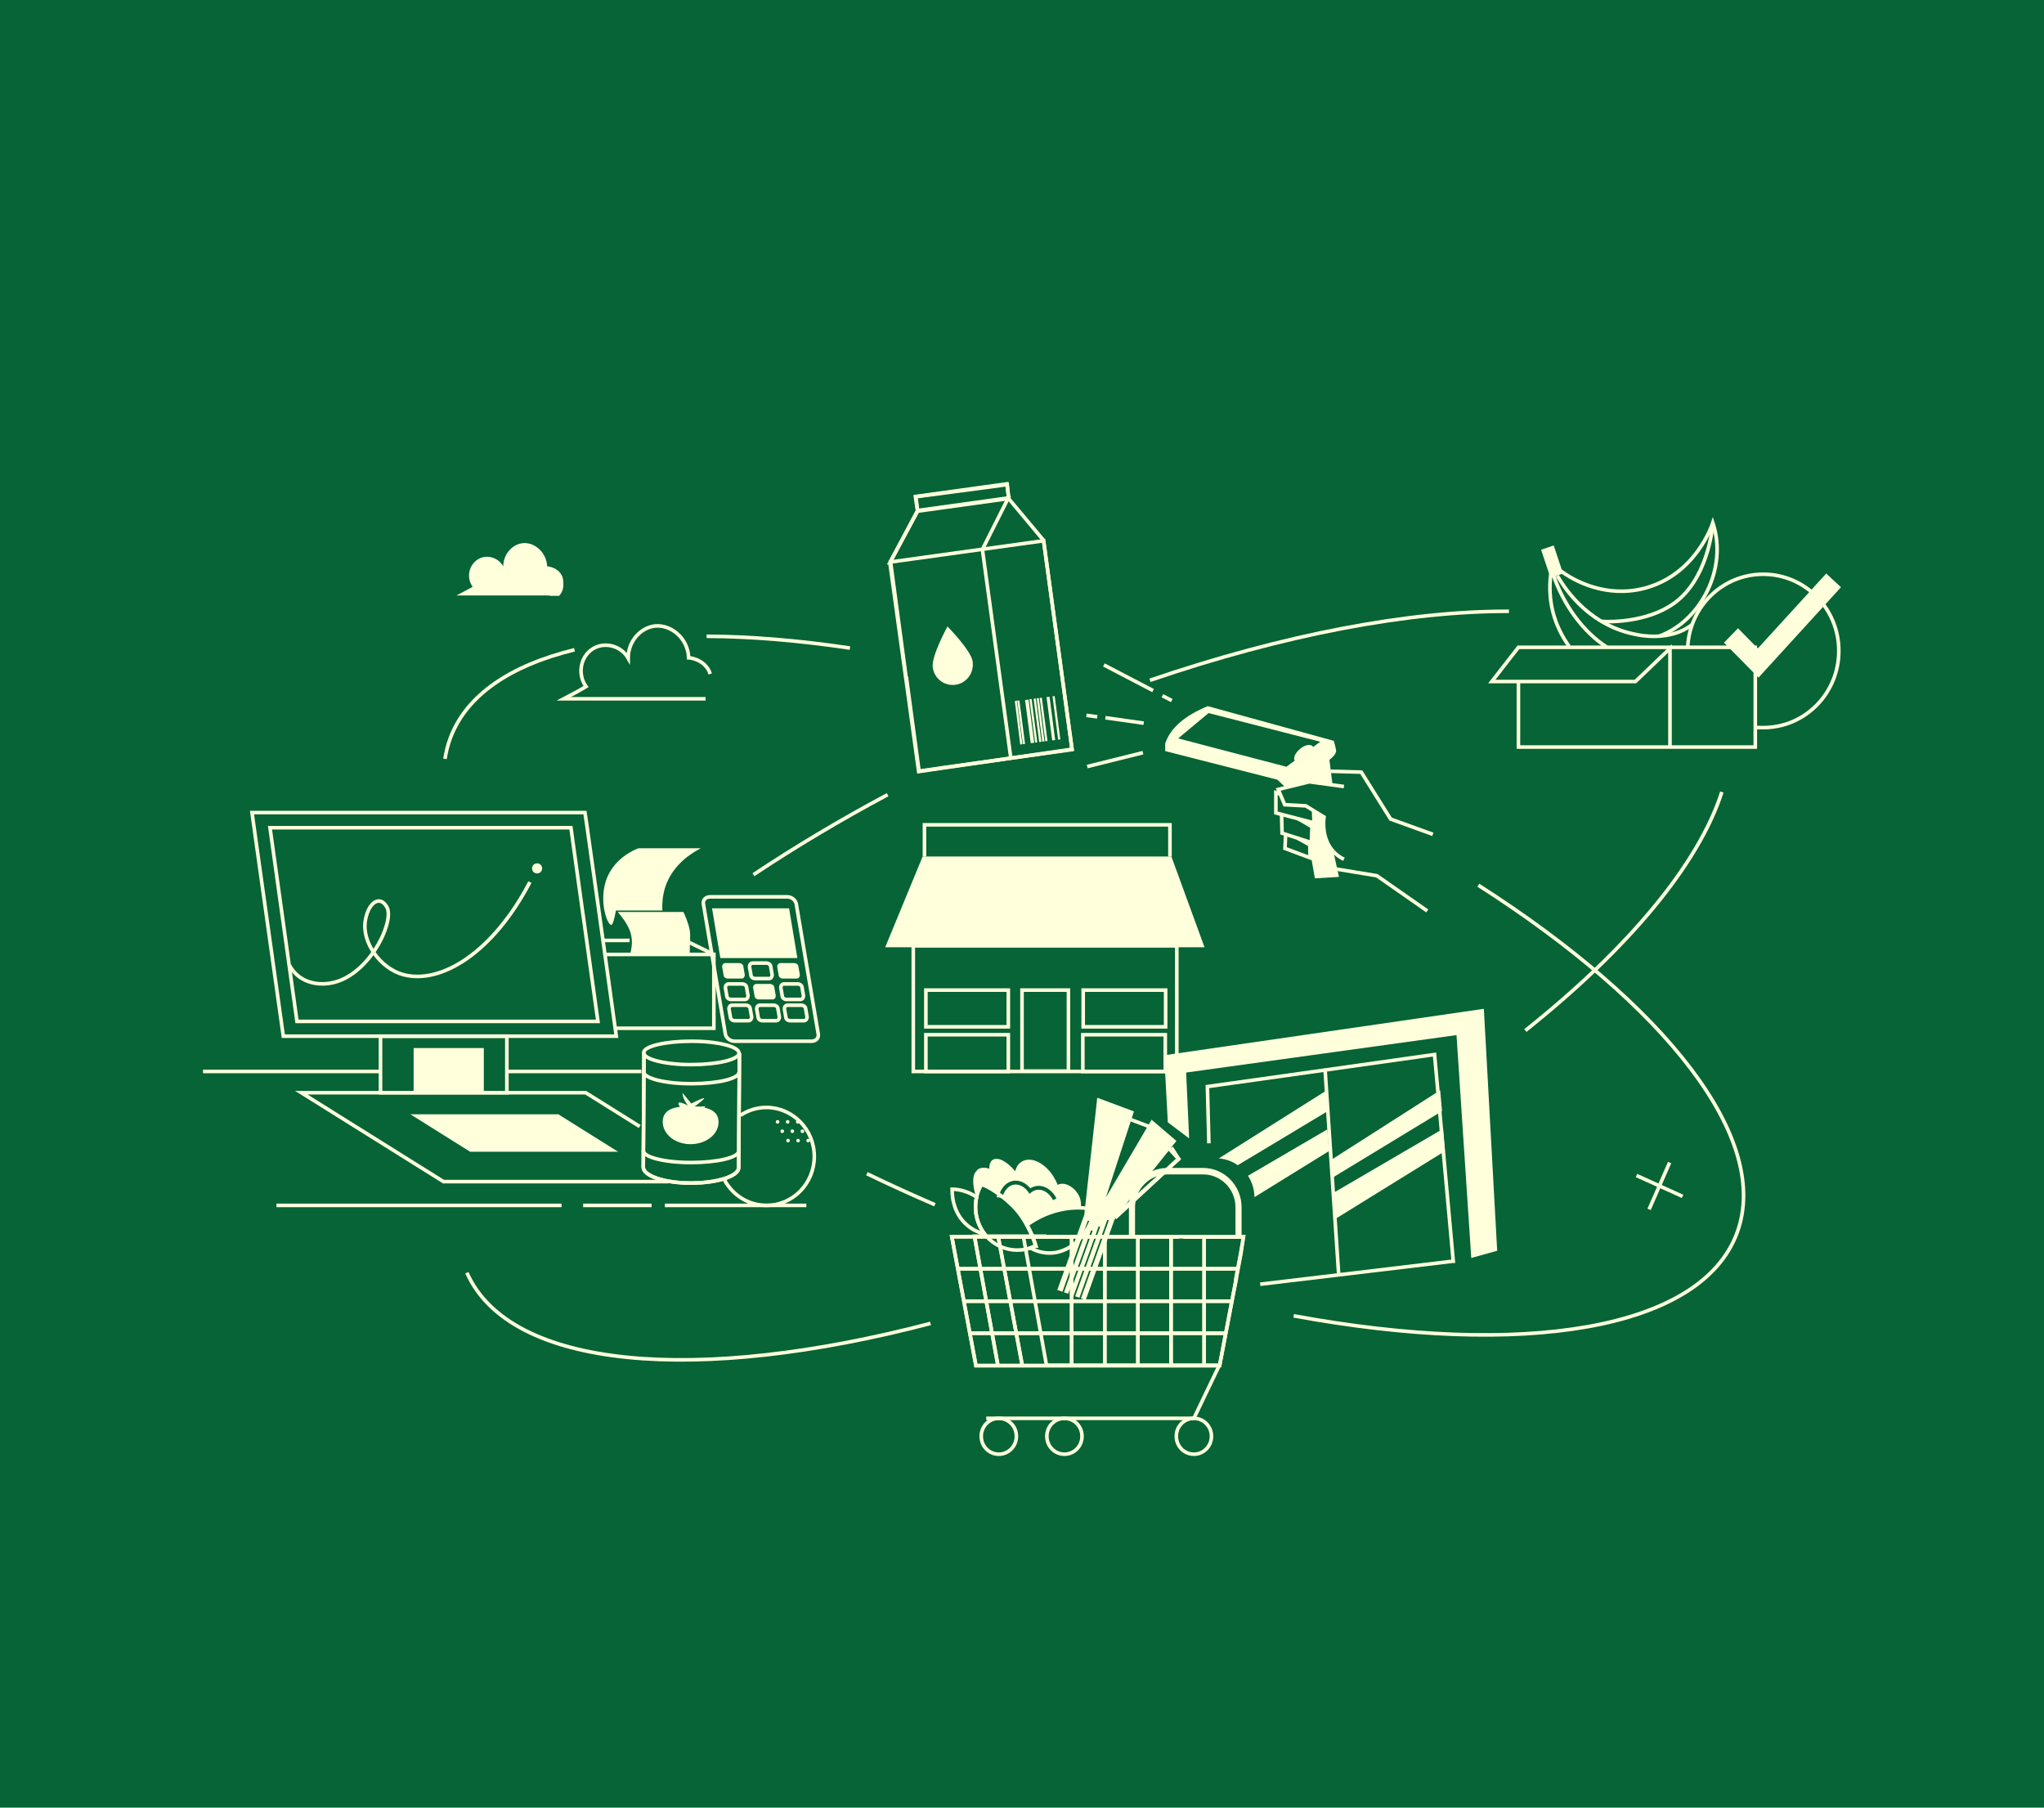 <?xml version="1.0" encoding="UTF-8"?><svg id="Ebene_1" xmlns="http://www.w3.org/2000/svg" viewBox="0 0 570 504"><rect width="570" height="504" fill="#066437"/><path d="M324.653,294.227l89.144-12.95,3.714,67.461-7.228,2.008-4.116-62.14-75.391,10.44.835,18.366-5.948-4.485-1.01-18.7Z" fill="#ffffdc"/><path d="M172.365,321.131h-41.259l-16.664-10.44h41.259l16.664,10.44h-0Z" fill="#ffffdc"/><path d="M190.535,254.273h-18.271c.803.903,2.61,3.112,3.413,5.321.502,1.405.903,3.514,0,6.525h16.664v-.301c0-3.212.301-4.517,0-6.525-.402-2.008-1.405-4.317-1.807-5.12h0v.1Z" fill="#ffffdc"/><path d="M171.763,253.871h12.95c-.1-1.606,0-3.815.703-6.224,2.209-7.228,8.734-10.44,10.039-11.143h-17.367c-.903.301-7.027,2.71-9.135,9.135-1.907,5.923.402,12.247,1.506,12.247.402,0,.803-1.305,1.305-4.016h0Z" fill="#ffffdc"/><path d="M134.92,292.219h-19.576v12.749h19.576v-12.749Z" fill="#ffffdc"/><path d="M222.358,267.122h-21.483l-2.309-13.854h21.483l2.309,13.854Z" fill="#ffffdc"/><path d="M206.798,272.844h-3.815c-.602,0-1.205-.402-1.205-1.004l-.402-2.309c0-.502.301-1.004.903-1.004h3.815c.602,0,1.205.402,1.205,1.004l.402,2.309c0,.502-.301,1.004-.903,1.004Z" fill="#ffffdc"/><path d="M222.157,272.844h-3.815c-.602,0-1.205-.402-1.205-1.004l-.402-2.309c0-.502.301-1.004.903-1.004h3.815c.602,0,1.205.402,1.205,1.004l.402,2.309c0,.502-.301,1.004-.903,1.004Z" fill="#ffffdc"/><path d="M215.431,278.667h-3.815c-.602,0-1.205-.402-1.205-1.004l-.402-2.309c0-.502.301-1.004.903-1.004h3.815c.602,0,1.205.402,1.205,1.004l.402,2.309c0,.502-.301,1.004-.903,1.004Z" fill="#ffffdc"/><path d="M149.778,243.531c.803,0,1.405-.602,1.405-1.405s-.602-1.405-1.405-1.405-1.405.602-1.405,1.405.602,1.405,1.405,1.405Z" fill="#ffffdc"/><path d="M200.373,312.899c0,3.413-3.514,6.124-7.83,6.124s-7.73-2.811-7.73-6.224,3.012-4.417,7.83-4.317c4.417,0,7.73,1.004,7.73,4.317h0v.1Z" fill="#ffffdc"/><path d="M192.744,307.645c-.803-1.004-1.606-1.907-2.409-2.911,0,.402.1,1.104.502,1.907.301.803.803,1.305,1.104,1.606-1.907-.903-2.61-1.004-2.71-.703-.201.301.402,1.405,1.405,1.807.903.402,1.807,0,2.008-.1,0,0,1.104,1.004,2.409.602,1.104-.301,1.606-1.305,1.606-1.405l-3.112.201c2.008-1.506,2.911-2.309,2.811-2.409-.1-.201-1.305.301-3.714,1.506h0l.1-.1Z" fill="#ffffdc"/><path d="M300.661,332.977c-1.506-2.409-4.016-3.513-5.722-2.61-.301-.803-.703-1.606-1.205-2.409-2.51-3.915-6.525-5.722-9.035-3.915-.803.502-1.305,1.406-1.606,2.51-2.309-2.811-4.919-4.116-6.324-3.112-.602.402-.903,1.305-.903,2.409-.903-.301-2.309-.502-3.313.301l-.1.201c-2.008,1.606-.602,6.324-.301,7.228v.201c.301-1.205.803-2.309,1.405-3.413,0,0,2.078.751,5.025,2.897.338-1.187.992-2.251,1.849-3.001.981-.834,2.138-1.192,3.352-1.04,1.312.165,2.552.907,3.536,2.107.969-.62,2.097-.832,3.227-.598,1.645.341,3.128,1.581,4.068,3.403l-.956.494c-.791-1.532-2.004-2.568-3.33-2.843-1.001-.207-1.962.036-2.778.704l-.446.365-.334-.471c-.84-1.187-1.978-1.95-3.122-2.094-.905-.114-1.775.158-2.515.787-.712.623-1.259,1.528-1.536,2.542l-.839-.229c1.056.78,2.216,1.734,3.432,2.898,1.707,1.606,3.012,3.614,4.015,5.421,2.008-1.405,5.22-3.313,9.336-4.216,2.209-.502,4.116-.502,5.822-.502.201-1.205.1-2.71-.703-4.016Z" fill="#ffffdc"/><path d="M271.247,184.503c.402,3.112-1.707,6.023-4.819,6.425-3.112.402-5.923-1.707-6.324-4.919-.402-3.112,4.116-11.344,4.116-11.344,0,0,6.525,6.626,7.027,9.738l-0.0.1Z" fill="#ffffdc"/><path d="M490.393,188.927l-9.637-9.738,3.915-4.016,5.521,5.622,19.074-20.881,4.116,3.815-22.989,25.197h0v-0Z" fill="#ffffdc"/><path d="M153.291,166.032h-26c1.506-.803,3.012-1.606,4.517-2.409-1.807-2.51-1.104-6.023,1.405-7.629,2.309-1.506,5.622-.703,7.128,1.907,0-3.313,2.409-6.023,5.22-6.425,3.313-.502,6.826,2.409,7.027,6.425.1,0,2.911.201,4.116,2.61,0,0,.201.402.201.602.201.703.201,1.205.201,1.907,0,1.205-.402,2.309-1.205,3.112h-2.61l0-.1Z" fill="#ffffdc"/><path d="M257.293,238.813h69.368l9.236,25.298h-89.044l10.44-25.298h-0Z" fill="#ffffdc"/><polygon points="321.14 312.196 308.39 333.88 316.221 309.887 305.981 306.073 302.367 338.699 294.838 359.68 294.938 359.68 296.285 360.163 303.361 340.33 303.783 340.481 296.707 360.315 297.867 360.731 304.264 343.039 304.686 343.192 298.29 360.883 299.393 361.279 306.373 341.935 306.794 342.088 299.815 361.43 301.007 361.858 308.782 340.129 309.204 340.28 301.429 362.01 302.769 362.491 311 339.502 328.066 318.119 321.14 312.196" fill="#ffffdc"/><path d="M402.13,309.813l-30.69,18.646-.308-5,30.484-19.479.513,5.833h-0Z" fill="#ffffdc"/><path d="M403.027,320.904l-30.88,19.1-.513-7.291,30.777-17.97.513,6.161h.103Z" fill="#ffffdc"/><path d="M370.129,309.887l-.401-5.722-29.846,18.826c1.948.147,3.754.825,5.276,1.894l24.971-14.998Z" fill="#ffffdc"/><path d="M370.631,320.93l-.502-6.023-22.119,12.92c1.127,1.712,1.791,3.764,1.812,5.967l20.809-12.864Z" fill="#ffffdc"/><path d="M432.369,161.113l3.514-1.205-2.61-7.83-3.514,1.205,2.61,7.83Z" fill="#ffffdc"/><path d="M371.833,237.41c-.303.008-.665-.502-1.033-1.256l.058.005c-.08-.124-.156-.248-.23-.374-.475-1.061-.948-2.46-1.313-3.633-.439-2.401-.098-4.349-.098-4.349l-2.941-1.89v3.457l-3.752-.959,3.357,2.246-.207,4.145-2.561-.587,2.372,1.582v2.372l1.186,6.722,6.722-.395-1.561-7.087Z" fill="#ffffdc"/><path d="M372.614,209.414c-.168-1.262-.673-2.859-.673-2.859l-35.153-9.671c-6.307,2.607-10.428,6.055-11.858,10.428v2.103l31.28,7.978,2.387,2.248,4.956-1.33-.091-.017,1.666-.308,6.478.878-.878-6.984c1.046-.828,1.762-1.667,1.886-2.465ZM368.073,206.891l-1.894,1.399c-.033-.079-.072-.154-.125-.222-.589-.673-2.187-.42-3.532.757-1.292,1.05-1.96,2.485-1.491,3.267l-2.294,1.694-30.191-7.905,8.494-7.064,31.116,7.989-.084.084Z" fill="#ffffdc"/><path d="M346.237,344.822h-1.707v-8.232c0-5.019-4.016-9.135-9.035-9.135h-9.938c-5.019,0-9.035,4.116-9.035,9.135v8.232h-1.707v-8.232c0-6.023,4.819-10.942,10.742-10.942h9.938c5.923,0,10.742,4.919,10.742,10.942v8.232Z" fill="#ffffdc"/><polygon points="294.115 194.068 293.514 194.145 295.086 206.232 295.687 206.155 294.115 194.068" fill="#ffffdc"/><polygon points="288.237 194.821 289.814 206.907 290.415 206.83 288.837 194.744 288.237 194.821" fill="#ffffdc"/><polygon points="287.071 194.97 288.667 207.054 289.267 206.977 287.672 194.893 287.071 194.97" fill="#ffffdc"/><polygon points="289.09 194.712 290.663 206.798 291.264 206.721 289.69 194.634 289.09 194.712" fill="#ffffdc"/><polygon points="289.929 194.604 291.507 206.69 292.108 206.613 290.53 194.527 289.929 194.604" fill="#ffffdc"/><polygon points="283.673 195.341 285.253 207.491 285.853 207.414 284.277 195.341 283.673 195.341" fill="#ffffdc"/><polygon points="283.003 195.527 284.508 207.586 285.109 207.509 283.541 195.29 283.003 195.527" fill="#ffffdc"/><polygon points="291.845 194.367 293.422 206.445 294.252 206.339 292.677 194.275 291.845 194.367" fill="#ffffdc"/><polygon points="285.863 195.181 287.434 207.211 288.401 207.088 286.829 195.049 285.863 195.181" fill="#ffffdc"/><path d="M160.211,181.166c-17.85,4.382-30.139,12.588-34.626,24.62-.701,1.879-1.198,3.815-1.498,5.804" fill="none" stroke="#ffffdc" stroke-miterlimit="10"/><path d="M237.026,180.694c-14.265-2.132-27.698-3.228-39.982-3.291" fill="none" stroke="#ffffdc" stroke-miterlimit="10"/><path d="M360.761,366.877c63.738,11.748,113.492,4.062,123.609-23.058h-0c9.779-26.215-20.065-63.737-72.121-97.009" fill="none" stroke="#ffffdc" stroke-miterlimit="10"/><path d="M241.748,327.246c6.155,2.972,12.483,5.864,18.968,8.661" fill="none" stroke="#ffffdc" stroke-miterlimit="10"/><path d="M247.522,221.573c-13.332,7.125-25.859,14.618-37.416,22.313" fill="none" stroke="#ffffdc" stroke-miterlimit="10"/><path d="M420.792,170.441c-27.716-.094-62.61,6.415-100.106,19.239" fill="none" stroke="#ffffdc" stroke-miterlimit="10"/><path d="M425.368,287.326c28.766-22.895,48.344-46.397,54.79-66.496" fill="none" stroke="#ffffdc" stroke-miterlimit="10"/><path d="M130.202,354.861c11.973,27.032,64.26,31.166,129.289,14.133" fill="none" stroke="#ffffdc" stroke-miterlimit="10"/><path d="M337.121,318.779l-.421-15.818,32.827-4.618,30.518-4.317,5.22,57.623h-.1l-31.923,3.815-21.818,2.603" fill="none" stroke="#ffffdc" stroke-miterlimit="10"/><path d="M373.319,355.531l-3.792-57.188" fill="none" stroke="#ffffdc" stroke-miterlimit="10"/><path d="M167.145,254.975l4.718,33.931h-92.859l-8.734-62.341h92.859l.602,4.116,3.413,24.294Z" fill="none" stroke="#ffffdc" stroke-miterlimit="10"/><path d="M141.345,288.906h-35.236v15.761h35.236v-15.761Z" fill="none" stroke="#ffffdc" stroke-miterlimit="10"/><path d="M186.405,329.463h-62.728l-39.653-24.796h79.306l15.06,9.417" fill="none" stroke="#ffffdc" stroke-miterlimit="10"/><path d="M56.618,298.744h49.491" fill="none" stroke="#ffffdc" stroke-miterlimit="10"/><path d="M141.345,298.744h37.519" fill="none" stroke="#ffffdc" stroke-miterlimit="10"/><path d="M77.097,336.089h79.507" fill="none" stroke="#ffffdc" stroke-miterlimit="10"/><path d="M162.627,336.089h19.074" fill="none" stroke="#ffffdc" stroke-miterlimit="10"/><path d="M185.415,336.089h39.452" fill="none" stroke="#ffffdc" stroke-miterlimit="10"/><path d="M168.651,266.118h30.418v20.579h-27.506" fill="none" stroke="#ffffdc" stroke-miterlimit="10"/><path d="M191.639,262.504l7.429,3.614" fill="none" stroke="#ffffdc" stroke-miterlimit="10"/><path d="M168.249,262.203h7.328" fill="none" stroke="#ffffdc" stroke-miterlimit="10"/><path d="M162.627,255.276l4.116,29.514h-83.924l-7.529-54.009h83.924l3.413,24.595v-.1Z" fill="none" stroke="#ffffdc" stroke-miterlimit="10"/><path d="M226.273,290.312h-21.483c-1.205,0-2.309-.903-2.51-2.008l-6.124-36.24c-.201-1.104.602-2.008,1.907-2.008h21.483c1.205,0,2.309.903,2.51,2.008l6.124,36.24c.201,1.104-.602,2.008-1.907,2.008Z" fill="none" stroke="#ffffdc" stroke-miterlimit="10"/><path d="M214.427,272.844h-3.815c-.602,0-1.205-.402-1.205-1.004l-.402-2.309c0-.502.301-1.004.903-1.004h3.815c.602,0,1.205.402,1.205,1.004l.402,2.309c0,.502-.301,1.004-.903,1.004Z" fill="none" stroke="#ffffdc" stroke-miterlimit="10"/><path d="M207.701,278.667h-3.815c-.602,0-1.205-.402-1.205-1.004l-.402-2.309c0-.502.301-1.004.903-1.004h3.815c.602,0,1.205.402,1.205,1.004l.402,2.309c0,.502-.301,1.004-.903,1.004Z" fill="none" stroke="#ffffdc" stroke-miterlimit="10"/><path d="M223.161,278.667h-3.815c-.602,0-1.205-.402-1.205-1.004l-.402-2.309c0-.502.301-1.004.903-1.004h3.815c.602,0,1.205.402,1.205,1.004l.402,2.309c0,.502-.301,1.004-.903,1.004Z" fill="none" stroke="#ffffdc" stroke-miterlimit="10"/><path d="M208.705,284.59h-3.815c-.602,0-1.205-.402-1.205-1.004l-.402-2.309c0-.502.301-1.004.903-1.004h3.815c.602,0,1.205.402,1.205,1.004l.402,2.309c0,.502-.301,1.004-.903,1.004Z" fill="none" stroke="#ffffdc" stroke-miterlimit="10"/><path d="M224.165,284.59h-3.815c-.602,0-1.205-.402-1.205-1.004l-.402-2.309c0-.502.301-1.004.903-1.004h3.815c.602,0,1.205.402,1.205,1.004l.402,2.309c0,.502-.301,1.004-.903,1.004Z" fill="none" stroke="#ffffdc" stroke-miterlimit="10"/><path d="M216.435,284.59h-3.815c-.602,0-1.205-.402-1.205-1.004l-.402-2.309c0-.502.301-1.004.903-1.004h3.815c.602,0,1.205.402,1.205,1.004l.402,2.309c0,.502-.301,1.004-.903,1.004Z" fill="none" stroke="#ffffdc" stroke-miterlimit="10"/><path d="M80.711,269.13c2.71,5.019,7.931,5.421,10.541,5.12,11.243-1.104,18.873-17.166,16.664-21.282-1.807-3.413-5.12-1.606-6.023,3.614-1.104,6.124,4.216,13.452,10.541,15.159,10.44,2.811,24.997-6.023,35.337-25.8" fill="none" stroke="#ffffdc" stroke-miterlimit="10"/><path d="M179.593,293.524l-.201,31.923c0,2.409,5.923,4.417,13.251,4.417s13.352-1.907,13.352-4.317l.201-31.923" fill="none" stroke="#ffffdc" stroke-miterlimit="10"/><path d="M179.593,293.524l-.201,31.923c0,2.409,5.923,4.417,13.251,4.417s13.352-1.907,13.352-4.317l.201-31.923" fill="none" stroke="#ffffdc" stroke-miterlimit="10"/><path d="M206.095,293.625c0-1.807-5.923-3.313-13.251-3.313s-13.352,1.405-13.352,3.212,5.923,3.313,13.251,3.313,13.352-1.405,13.352-3.212Z" fill="none" stroke="#ffffdc" stroke-miterlimit="10"/><path d="M205.995,320.93c0,1.807-5.923,3.212-13.352,3.212-7.328,0-13.251-1.506-13.251-3.313" fill="none" stroke="#ffffdc" stroke-miterlimit="10"/><path d="M206.095,298.945c0,1.807-5.923,3.212-13.352,3.212-7.328,0-13.251-1.506-13.251-3.313" fill="none" stroke="#ffffdc" stroke-miterlimit="10"/><path d="M202.081,329.099c2.296,4.168,6.669,6.989,11.644,6.989,7.429,0,13.352-6.124,13.352-13.653s-6.023-13.653-13.352-13.653c-2.655,0-5.138.804-7.226,2.187" fill="none" stroke="#ffffdc" stroke-miterlimit="10"/><path d="M219.648,313.301c.301,0,.502-.201.502-.502s-.201-.502-.502-.502-.502.201-.502.502.201.502.502.502Z" fill="#ffffdc"/><path d="M216.837,313.301c.301,0,.502-.201.502-.502s-.201-.502-.502-.502-.502.201-.502.502.201.502.502.502Z" fill="#ffffdc"/><path d="M222.458,313.301c.301,0,.502-.201.502-.502s-.201-.502-.502-.502-.502.201-.502.502.201.502.502.502Z" fill="#ffffdc"/><path d="M220.953,315.911c.301,0,.502-.201.502-.502s-.201-.502-.502-.502-.502.201-.502.502.201.502.502.502Z" fill="#ffffdc"/><path d="M218.142,315.911c.301,0,.502-.201.502-.502s-.201-.502-.502-.502-.502.201-.502.502.201.502.502.502Z" fill="#ffffdc"/><path d="M223.763,315.911c.301,0,.502-.201.502-.502s-.201-.502-.502-.502-.502.201-.502.502.201.502.502.502Z" fill="#ffffdc"/><path d="M222.559,318.521c.301,0,.502-.201.502-.502s-.201-.502-.502-.502-.502.201-.502.502.201.502.502.502Z" fill="#ffffdc"/><path d="M219.748,318.521c.301,0,.502-.201.502-.502s-.201-.502-.502-.502-.502.201-.502.502.201.502.502.502Z" fill="#ffffdc"/><path d="M225.37,318.521c.301,0,.502-.201.502-.502s-.201-.502-.502-.502-.502.201-.502.502.201.502.502.502Z" fill="#ffffdc"/><path d="M311,339.502l17.668-16.363-2.008-3.112" fill="none" stroke="#ffffdc" stroke-miterlimit="10"/><path d="M311,339.502l17.668-16.363-2.008-3.112" fill="none" stroke="#ffffdc" stroke-miterlimit="10"/><path d="M310.196,339.857l18.472-16.718-2.776-3.014" fill="none" stroke="#ffffdc" stroke-miterlimit="10"/><path d="M315.417,312.196l5.542,2.098-5.542-2.098Z" fill="none" stroke="#ffffdc" stroke-miterlimit="10"/><path d="M278.558,333.337l.199.054c-.06-.044-.117-.084-.176-.127-.007.025-.016.048-.023.073Z" fill="none" stroke="#ffffdc" stroke-miterlimit="10"/><path d="M273.757,330.166c-2.811,4.819-2.108,10.942,1.606,14.857,3.514,3.614,8.834,4.517,13.452,2.409,0,0-1.907-6.826-6.525-11.344-4.718-4.517-8.08-5.671-8.08-5.671l-.453-.251Z" fill="none" stroke="#ffffdc" stroke-miterlimit="10"/><path d="M269.942,332.475c.903.402,1.707.803,2.409,1.305-.803,3.614,0,7.328,2.209,10.24-1.506-.301-3.112-1.004-4.618-2.209-4.718-3.815-4.417-9.738-4.417-10.24,1.104,0,2.61.201,4.417.903v0Z" fill="none" stroke="#ffffdc" stroke-miterlimit="10"/><path d="M288.915,347.432s-.703-2.71-2.51-5.923c2.008-1.405,5.12-3.313,9.336-4.216,4.116-.903,7.529-.502,9.637,0-.201.803-1.807,7.529-7.429,10.641-4.417,2.51-8.533,1.205-10.641,0,.502-.201,1.004-.402,1.506-.602l.1.1Z" fill="none" stroke="#ffffdc" stroke-miterlimit="10"/><path d="M330.978,344.822h15.861c0,.1-.803,4.819-.803,4.819l-1.305,6.927-4.618,24.193h-67.963l-6.726-35.939h65.553Z" fill="none" stroke="#ffffdc" stroke-miterlimit="10"/><path d="M340.113,380.761h-67.963l-6.726-35.939h20.078" fill="none" stroke="#ffffdc" stroke-miterlimit="10"/><path d="M278.274,380.661l-6.525-35.939h20.078" fill="none" stroke="#ffffdc" stroke-miterlimit="10"/><path d="M278.274,380.661l-6.525-35.939h20.078" fill="none" stroke="#ffffdc" stroke-miterlimit="10"/><path d="M285.1,380.862l-6.726-36.039h20.078" fill="none" stroke="#ffffdc" stroke-miterlimit="10"/><path d="M285.1,380.862l-6.726-36.039h20.078" fill="none" stroke="#ffffdc" stroke-miterlimit="10"/><path d="M335.796,380.761v-35.838,35.838Z" fill="none" stroke="#ffffdc" stroke-miterlimit="10"/><path d="M335.796,380.761v-35.838" fill="none" stroke="#ffffdc" stroke-miterlimit="10"/><path d="M326.561,380.761v-35.939,35.939Z" fill="none" stroke="#ffffdc" stroke-miterlimit="10"/><path d="M326.561,380.761v-35.939" fill="none" stroke="#ffffdc" stroke-miterlimit="10"/><path d="M317.325,380.761v-35.939,35.939Z" fill="none" stroke="#ffffdc" stroke-miterlimit="10"/><path d="M317.325,380.761v-35.939" fill="none" stroke="#ffffdc" stroke-miterlimit="10"/><path d="M308.089,380.761v-35.939,35.939Z" fill="none" stroke="#ffffdc" stroke-miterlimit="10"/><path d="M308.089,380.761v-35.939" fill="none" stroke="#ffffdc" stroke-miterlimit="10"/><path d="M298.853,380.761v-35.939,35.939Z" fill="none" stroke="#ffffdc" stroke-miterlimit="10"/><path d="M298.853,380.761v-35.939" fill="none" stroke="#ffffdc" stroke-miterlimit="10"/><path d="M267.031,353.757h78.202-78.202Z" fill="none" stroke="#ffffdc" stroke-miterlimit="10"/><path d="M267.031,353.757h78.202" fill="none" stroke="#ffffdc" stroke-miterlimit="10"/><path d="M268.637,362.792h74.789-74.789Z" fill="none" stroke="#ffffdc" stroke-miterlimit="10"/><path d="M268.637,362.792h74.789" fill="none" stroke="#ffffdc" stroke-miterlimit="10"/><path d="M270.444,371.726h71.376-71.376Z" fill="none" stroke="#ffffdc" stroke-miterlimit="10"/><path d="M270.444,371.726h71.376" fill="none" stroke="#ffffdc" stroke-miterlimit="10"/><path d="M344.63,356.568l1.305-6.927.803-4.718h-15.861c0-.1-45.476-.1-45.476-.1l6.425,35.838h48.287l3.815-19.977.803-4.016-.1-.1Z" fill="none" stroke="#ffffdc" stroke-miterlimit="10"/><path d="M248.158,156.896l8.031,58.225,42.765-6.224-7.931-58.225-9.738-11.645-.402-3.915-25.599,3.413.602,4.016-7.73,14.355Z" fill="none" stroke="#ffffdc" stroke-miterlimit="10"/><path d="M248.258,156.696l7.529-14.155,25.298-3.514-7.128,14.155,7.931,58.225" fill="none" stroke="#ffffdc" stroke-miterlimit="10"/><path d="M280.784,134.912l-25.398,3.514.502,3.915,25.398-3.514-.502-3.915Z" fill="none" stroke="#ffffdc" stroke-miterlimit="10"/><path d="M252.675,188.82l-4.317-32.124,42.665-5.923,7.931,58.225-36.541,5.12-6.124.903-3.514-26.101h0l-.1-.1Z" fill="none" stroke="#ffffdc" stroke-miterlimit="10"/><path d="M462.896,177.291c11.143-4.116,19.065-18.587,14.748-31.537-.301.903-4.919,14.556-19.074,18.271-10.842,2.811-19.776-2.209-23.29-4.819" fill="none" stroke="#ffffdc" stroke-miterlimit="10"/><path d="M477.695,145.899c-.201,1.707-1.557,15.917-11.194,22.542-7.228,5.019-17.44,5.014-19.749,4.814" fill="none" stroke="#ffffdc" stroke-miterlimit="10"/><path d="M471.865,174.152c-6.278,4.933-15.303,2.816-15.303,2.816-12.85-2.309-19.676-11.946-22.286-16.464" fill="none" stroke="#ffffdc" stroke-miterlimit="10"/><path d="M432.47,160.008c-.996,7.653 1,14.478,5.089,20.197" fill="none" stroke="#ffffdc" stroke-miterlimit="10"/><path d="M448.097,180.43c-6.532-4.154-12.113-11.685-15.025-20.421" fill="none" stroke="#ffffdc" stroke-miterlimit="10"/><path d="M423.435,190.024v18.271h66.055v-27.807h-66.055l-7.429,9.537h40.055l9.637-9.236v27.205" fill="none" stroke="#ffffdc" stroke-miterlimit="10"/><path d="M470.652,180.251c.632-11.264,9.811-20.142,21.047-20.142,11.645,0,21.081,9.537,21.081,21.383s-9.436,21.383-21.081,21.383c-.719,0-1.387-.007-2.007-.022" fill="none" stroke="#ffffdc" stroke-miterlimit="10"/><path d="M196.759,194.843h-39.553c2.108-1.104,4.216-2.209,6.224-3.413-2.51-3.514-1.506-8.433,1.907-10.541,3.212-2.008,7.83-.903,9.838,2.61,0-4.618,3.313-8.332,7.228-8.934,4.618-.602,9.436,3.313,9.637,8.834.201,0,4.016.301,5.722,3.714,0,.1.201.502.301.803" fill="none" stroke="#ffffdc" stroke-miterlimit="10"/><path d="M465.598,324.142l-5.722,13.05" fill="none" stroke="#ffffdc" stroke-miterlimit="10"/><path d="M469.212,333.579l-12.85-5.822" fill="none" stroke="#ffffdc" stroke-miterlimit="10"/><path d="M328.167,263.709h-73.484v35.035h73.484v-35.035Z" fill="none" stroke="#ffffdc" stroke-miterlimit="10"/><path d="M257.795,238.813v-8.834h68.464v8.834" fill="none" stroke="#ffffdc" stroke-miterlimit="10"/><path d="M281.185,288.505h-22.989v10.24h22.989v-10.24Z" fill="none" stroke="#ffffdc" stroke-miterlimit="10"/><path d="M324.954,288.505h-22.989v10.24h22.989v-10.24Z" fill="none" stroke="#ffffdc" stroke-miterlimit="10"/><path d="M281.185,276.057h-22.989v10.24h22.989v-10.24Z" fill="none" stroke="#ffffdc" stroke-miterlimit="10"/><path d="M325.055,276.057h-22.989v10.24h22.989v-10.24Z" fill="none" stroke="#ffffdc" stroke-miterlimit="10"/><path d="M285,276.057v22.587h12.95v-22.587h-12.95Z" fill="none" stroke="#ffffdc" stroke-miterlimit="10"/><path d="M374.782,219.294l-3.176-.431-6.478-.878-3.031.743-5.642,1.384,1.8,4.255,5.891.327.398.244,4.675,2.865s-.805,4.583,1.64,8.355c.854,1.318,2.102,2.537,3.924,3.427" fill="none" stroke="#ffffdc" stroke-miterlimit="10"/><polyline points="399.574 232.631 387.792 228.376 379.61 215.285 371.048 215.046" fill="none" stroke="#ffffdc" stroke-miterlimit="10"/><polyline points="372.484 242.287 383.946 244.167 398.019 253.986" fill="none" stroke="#ffffdc" stroke-miterlimit="10"/><polyline points="356.986 221.366 355.8 220.971 355.8 226.658 366.437 229.44 366.32 225.996" fill="none" stroke="#ffffdc" stroke-miterlimit="10"/><polyline points="357.39 227.122 357.518 232.303 365.7 234.922 365.864 230.503 361.968 228.248" fill="none" stroke="#ffffdc" stroke-miterlimit="10"/><polyline points="358.516 232.676 358.336 236.558 365.289 239.159 365.289 235.6 361.731 233.623" fill="none" stroke="#ffffdc" stroke-miterlimit="10"/><path d="M324.156,193.98l2.607,1.346" fill="none" stroke="#ffffdc" stroke-miterlimit="10"/><path d="M307.841,185.402l13.708,7.148" fill="none" stroke="#ffffdc" stroke-miterlimit="10"/><path d="M303.188,213.728l15.531-3.869" fill="none" stroke="#ffffdc" stroke-miterlimit="10"/><path d="M308.262,200.119l10.68,1.514" fill="none" stroke="#ffffdc" stroke-miterlimit="10"/><path d="M302.964,199.446l3.028.42" fill="none" stroke="#ffffdc" stroke-miterlimit="10"/><path d="M296.832,405.461c2.7,0,4.9-2.2,4.9-5s-2.2-5-4.9-5-4.9,2.2-4.9,5,2.2,5,4.9,5Z" fill="none" stroke="#ffffdc" stroke-miterlimit="10"/><path d="M278.532,405.461c2.7,0,4.9-2.2,4.9-5s-2.2-5-4.9-5-4.9,2.2-4.9,5,2.2,5,4.9,5Z" fill="none" stroke="#ffffdc" stroke-miterlimit="10"/><path d="M332.932,405.461c2.7,0,4.9-2.2,4.9-5s-2.2-5-4.9-5-4.9,2.2-4.9,5,2.2,5,4.9,5Z" fill="none" stroke="#ffffdc" stroke-miterlimit="10"/><path d="M275.032,395.461h57.9l7.1-14.8" fill="none" stroke="#ffffdc" stroke-miterlimit="10"/></svg>